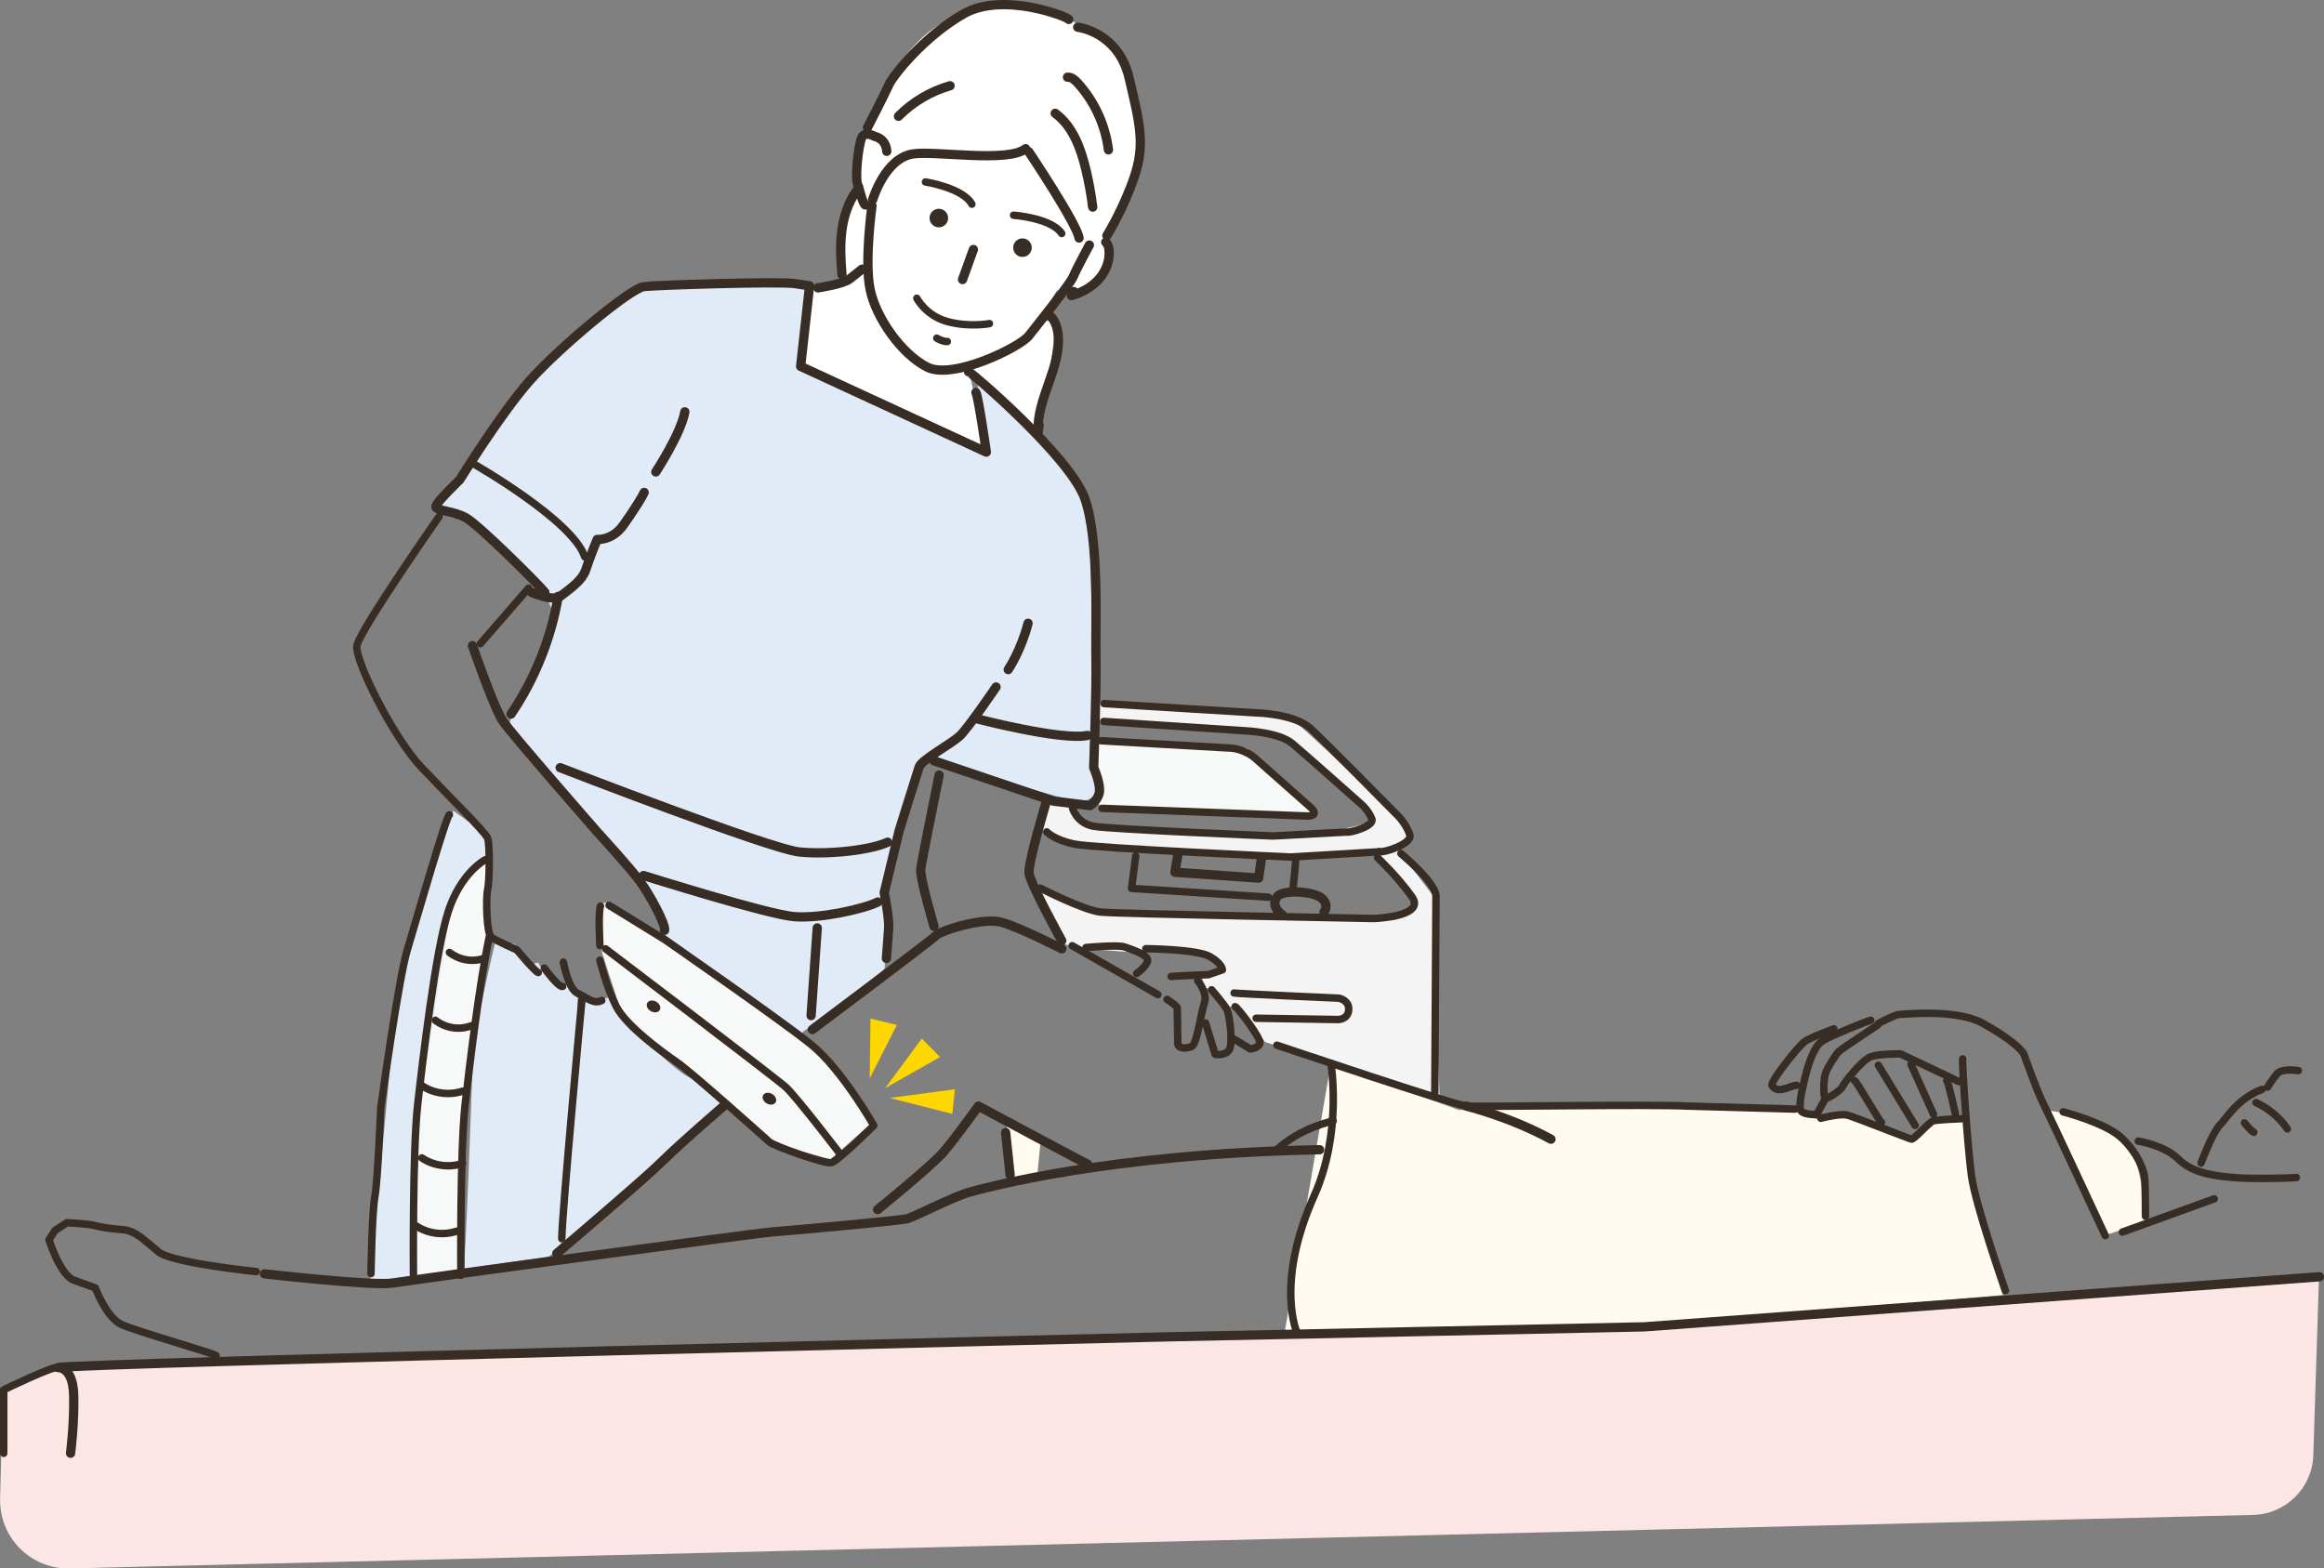 <?xml version="1.0" encoding="UTF-8"?>
<svg id="_レイヤー_2" data-name="レイヤー 2" xmlns="http://www.w3.org/2000/svg" viewBox="0 0 317.87 214.55">
  <rect x="0" y="0" width="317.87" height="214.55" fill="#808080" stroke="none"/>
  <defs>
    <style>
      .cls-1 {
        fill: #f4f4f4;
      }

      .cls-2 {
        fill: #e1eaf7;
      }

      .cls-3 {
        fill: #f7f8f8;
      }

      .cls-4 {
        fill: #fed600;
      }

      .cls-5 {
        fill: #fff;
      }

      .cls-6 {
        stroke-width: 1.02px;
      }

      .cls-6, .cls-7 {
        fill: none;
        stroke: #382d24;
        stroke-linecap: round;
        stroke-linejoin: round;
      }

      .cls-7 {
        stroke-width: 1.27px;
      }

      .cls-8 {
        fill: #382d24;
      }

      .cls-9 {
        fill: #fce5e5;
      }

      .cls-10 {
        fill: #fffbf1;
      }
    </style>
  </defs>
  <g id="_レイヤー_1-2" data-name="レイヤー 1">
    <g>
      <path class="cls-5" d="M111.1,39.11l4.35-.57s-.96-6.84,1.71-12.12c0,0,.29-6.84,1.48-8.44,1.19-1.6,5.14-22.06,26.11-15.97,0,0,8.36,3.25,9.65,8.56,1.29,5.31,1.68,10.98.36,14.66-1.32,3.68-3.76,7.91-3.76,7.91,0,0,1.18,3.12-.83,4.96-2.01,1.84-6.33,2.76-5.42,1.3s-3.65,6.03-3.65,6.03c0,0,3.78-4.23,3.04,1.28s-2.16,12.4-2.16,12.4l-9.58-9.05,2.5,11.78-25.35-11.22,1.54-11.53Z"/>
      <g>
        <path class="cls-1" d="M149.92,96.17s24.93.84,26.42,1.87c1.49,1.03,14.94,13.82,14.94,13.82,0,0,2.33,2.43,1.4,3.27-.93.84-4.57,1.3-4.57,1.49,0,.2-16.24.19-18.58.28-2.33.09-23.52-.93-24.08-1.4-.56-.47-2.89-1.87-2.89-1.87l.93-3.92,2.89.37s1.21,2.52,2.61,2.89c1.4.37,26.51,1.49,28.1,1.31,1.59-.19,10.46-1.08,10.18-2.24-.29-1.16-11.76-11.39-11.76-11.39,0,0-6.16-.84-6.44-.93s-19.04-.93-19.04-.93l-.09-2.61Z"/>
        <path class="cls-1" d="M142.03,121.66l3.34,7.42,1.98.62,8.16.62s1.24-.62,1.85-.62,7.05.25,8.16.74c1.11.49,1.73,1.73,1.73,1.73l-2.97.99.49,2.1s.74-.25,1.24.37c.49.62,2.22,2.1,2.22,2.1,0,0,.62-.12.99.12s3.83,4.7,3.83,4.7l23.86,7.54-.99-27.69-4.82-6.3-2.6.74s4.7,5.81,4.82,6.3c.12.49-1.73,2.72-2.84,2.72s-39.31-1.11-39.31-1.11c0,0-8.65-2.1-9.15-3.09Z"/>
        <path class="cls-10" d="M279.72,151.87s3.55.42,4.91.94c1.36.52,4.91,2.51,6.69,4.6,1.78,2.09,2.09,9.72,2.09,9.72l-5.54,1.88-8.15-17.14Z"/>
        <path class="cls-10" d="M182.03,145.47l17.49,6.37s37.69-.86,42.94-.26,3.9.75,3.9.75c0,0,1.35.75,2.55.75s3.45-.3,3.45-.3l9.14,3,2.85-2.4,4.38-.38s.65,7.43.65,8.27,4.55,15.89,4.55,15.89l-49.3,4.32-48.96,1.02"/>
        <polyline class="cls-10" points="141.91 160.4 138.46 161.22 137.64 153.34 142.4 155.47"/>
        <path class="cls-9" d="M.01,204.98l.4-14.43s5.36-2.94,7.37-3.17c2.01-.23,213.19-6.11,213.19-6.11l96.22-6.79-.78,24.58c-.14,4.48-3.76,8.07-8.24,8.18l-298.62,7.32c-5.33.13-9.68-4.23-9.53-9.56Z"/>
        <path class="cls-3" d="M149.52,104.33l.38-3.46,20.68,1.5,9.55,9.1-29.71-1.28-.45-.9s.68-1.65.38-2.41c-.3-.75-.83-2.56-.83-2.56Z"/>
        <path class="cls-3" d="M84.99,138.49s-2.19-6.73-2.57-7.93-.11-7.03-.11-7.03h1.12s24.23,16.19,24.01,16.3,4.8,4.02,4.8,4.02l6.81,9.94-5.47,4.8-8.15-2.23s-20.55-17.31-20.43-17.87Z"/>
        <path class="cls-3" d="M56.74,174.98c-.22-.53.38-24.18.38-26.18s4.19-24.94,5.05-26.47c.86-1.52,4.38-4.95,4.38-4.95,0,0,.1,9.56.38,10.19.28.62-2.76,19.52-3.05,20.94-.29,1.43-.86,14.57-.86,15.61s-.19,10-.19,10l-6.09.86Z"/>
        <path class="cls-2" d="M80.08,136.72s2.52,0,3.23-.28c.7-.28,1.96,4.07,3.37,4.77,1.4.7,6.17,5.89,7.99,6.31,1.82.42,4.21,3.79,4.21,3.79l-22.16,19.35,3.37-33.94Z"/>
        <path class="cls-2" d="M63.39,173.6c.28-.42,1.12-24.26,1.26-28.47.14-4.21,3.09-16.27,3.09-16.27l2.66.28s1.12,3.09,1.68,2.95c.56-.14,1.54-.42,1.54-.42,0,0,.59,1.5,1.96,2.38,1.37.89,1.26.84,1.96.7.7-.14.78.73,1.4,1.4.62.67-2.24,34.5-2.24,34.5l-1.68,1.26-11.64,1.68Z"/>
        <path class="cls-2" d="M50.63,175.01c.11-.78,2.52-27.49,3.37-35.48.84-7.99,5.89-22.02,5.89-22.02l2.1-6.59,5.19,3.65-.98,3.23s-3.09,2.8-3.93,4.49c-.84,1.68-3.65,21.88-4.21,24.54-.56,2.66-1.54,14.16-1.4,14.87.14.7-.14,12.76-.14,12.76,0,0-6,1.34-5.89.56Z"/>
        <path class="cls-2" d="M59.01,68.88s3.73-2.9,4.84-4.56c1.11-1.66,7.88-11.48,9.27-13.28,1.38-1.8,14.11-12.17,14.8-12.45s22.82.55,22.82.55l-1.24,11.06,24.76,10.93-.55-8.99s14.94,13,15.21,17.57c.28,4.56.69,28.08.69,28.63s-.41,6.64-.41,6.64c0,0,2.35,2.35.97,3.46-1.38,1.11-1.52,1.11-2.49,1.11s-3.87-.83-3.87-.83l-17.84-5.12-5.12,18.95s.28,9.54.14,9.96c-.14.41-11.62,8.99-11.62,8.99l-18.53-13.69s-3.98-9.36-6.5-11.62c-2.52-2.26-14.11-15.63-14.11-15.63l-.49-1.92s2.19-3.52,4.86-9.35c2.67-5.83-.5-8.09-.5-8.09,0,0-4.43-4.15-6.5-6.78-2.07-2.63-6.92-4.56-6.92-4.56l-1.66-.97Z"/>
        <path class="cls-7" d="M133.48,53.69c.31.41,1.43,8.16,1.43,8.16l-25.4-11.73,1.22-11.02-2.04-.31c-2.04-.31-18.77.2-20.6.41-1.84.2-11.63,8.36-15.61,12.85-3.98,4.49-9.59,13.57-9.59,13.57,0,0-2.96,2.86-3.26,3.57s2.24.61,4.08,1.63c1.84,1.02,10.1,9.28,10.81,10.2"/>
        <path class="cls-7" d="M132.46,50.84c.31,0,13.87,11.63,15.91,17.34,2.04,5.71,1.43,17.75,1.53,21.83.1,4.08-.31,14.99-.31,14.99,0,0,1.12,2.55.71,3.67-.41,1.12-1.22,1.53-1.22,1.53l-5-.61-16.32-5.51"/>
        <path class="cls-7" d="M136.24,93.98s-3.88,5.71-5,6.73c-1.12,1.02-5.2,3.26-5.51,4.18-.31.92-2.75,8.77-2.75,8.77l-2.04,8.47s.71,3.47.61,4.9c-.1,1.43-.31,4.08-.31,4.08"/>
        <path class="cls-7" d="M72.7,81.03s2.96,1.33,3.98.51c1.02-.82,2.96-2.04,3.47-3.67.51-1.63,1.53-4.08,1.53-4.08,0,0,2.04.2,3.57-1.94,1.53-2.14,2.65-3.98,2.86-4.49"/>
        <path class="cls-6" d="M60.06,70.66s-10.92,15.63-11.24,17.67c-.32,2.03,5.03,12.63,8.78,16.6,3.75,3.96,8.78,8.89,9.1,9.74.32.86.26,6.02,0,7.02-.25,1-.17,6.01.5,6.51.67.5,3.5,1.75,3.5,1.75,0,0,2.5,3,2.92,3.09"/>
        <path class="cls-6" d="M74.46,132.44s1.92,2.67,2.5,2.5"/>
        <path class="cls-6" d="M77.05,131.61s.67,3.67,1.92,4.25c1.25.58,2.25,1.59,3.34,1"/>
        <path class="cls-6" d="M82.05,131.36s.92,3.75,2.25,6.34c1.33,2.59,6.09,6.09,8.26,7.59,2.17,1.5,12.01,10.34,12.68,10.93.67.58,7.51,3,8.43,2.84.92-.17,5.84-5.09,5.84-5.09,0,0-4.34-7.67-8.59-11.1-4.25-3.42-20.02-14.35-20.02-14.35l-7.59-4.67"/>
        <path class="cls-6" d="M82.05,129.36c0-.25-.25-4.5.08-5.42"/>
        <path class="cls-7" d="M90.9,127.27c.17-.83-2-4.84-3.34-6.67-1.33-1.84-5.76-6.67-5.76-6.67,0,0-11.76-13.43-13.01-15.27-1.25-1.84-4.17-10.34-4.17-10.34"/>
        <line class="cls-6" x1="65.7" y1="88.06" x2="72.29" y2="80.47"/>
        <path class="cls-6" d="M35.05,173.95s-11.48-1.17-13.36-2.69c-1.87-1.52-3.16-2.93-4.92-3.05s-3.05-.35-3.98-.59c-.94-.23-3.63-.35-3.63-.35l-1.64,1.05-.82,1.29s1.52,4.8,3.4,5.51c1.87.7,2.93,1.05,2.93,1.05,0,0,1.52,4.1,3.63,5.04,2.11.94,12.42,3.87,12.89,4.22"/>
        <path class="cls-6" d="M61.47,111.46c-.4,0-4.56,14.48-5.77,18.51-1.21,4.02-3.62,21.59-3.62,21.59,0,0-.4,9.92-.8,12.07-.4,2.15-.54,10.6-.54,10.6"/>
        <path class="cls-7" d="M76.62,105.02s28.7,11.13,32.72,11.53c4.02.4,9.79-.27,12.07-1.34"/>
        <path class="cls-7" d="M88.02,119.77s17.03,5.36,20.65,5.63c3.62.27,9.52-1.07,11.4-2.01"/>
        <path class="cls-6" d="M79.58,136.83s-2.74,29.46-2.74,32.62"/>
        <line class="cls-7" x1="111.78" y1="126.94" x2="110.94" y2="138.93"/>
        <path class="cls-7" d="M137.9,91.6s1.73-2.55,2.72-6.34"/>
        <path class="cls-7" d="M89.7,64.56s3.43-5.21,3.97-8.22"/>
        <path class="cls-7" d="M111.87,39.38s3.4-.5,4.33-1.21c.92-.71,1.7-1.35,1.7-1.35"/>
        <path class="cls-6" d="M151.02,96.25l20.82,1.27s5.21.09,7.45,2.17c2.24,2.08,11.61,11.6,11.61,11.6,0,0,1.33,1.16,1.92,2.88.44,1.28-3.67,2.54-4.16,2.33"/>
        <path class="cls-6" d="M143.17,113.8s1.04,1.12,3.84,1.68c2.8.56,29.55,1.76,29.55,1.76l12.09-.72"/>
        <path class="cls-7" d="M161.16,116.68c-.08.24-.46,2.64-.46,2.64l11.45.8.4-2.8"/>
        <path class="cls-6" d="M142.29,121.49s5.93,3.04,8.25,3.28c2.32.24,37.39.88,37.39.88,0,0,7.13-.24,5.2-2.96-1.92-2.72-4.72-5.37-4.72-5.37"/>
        <path class="cls-6" d="M191.61,116.76s4.64,3.84,4.8,5.77l-.16,26.91"/>
        <path class="cls-6" d="M150.58,101.33l17.81,1.01c1.01.06,2.46.65,3.22,1.33l7.69,6.81c.76.67.55,1.19-.46,1.15l-28.11-1.05"/>
        <path class="cls-7" d="M175.41,125.17s-1.82-1.21-.66-2.57c.79-.92,4.89-.69,6.01.26,1.12.94.34,1.89.34,1.89"/>
        <polyline class="cls-6" points="155.34 117.1 154.77 121.53 173.49 122.73"/>
        <path class="cls-6" d="M177.18,117.66c.1.19-.34,3.99-.34,3.99"/>
        <path class="cls-6" d="M168.8,135.84c.27.09,14.34.71,14.34.71,0,0,1.42.27,1.33,1.59-.09,1.33-1.42,1.33-1.42,1.33l-11.24-.18"/>
        <path class="cls-7" d="M146.18,2.66c.09-.26-8.88-3.87-14.33-.79-5.45,3.08-9.76,8.53-10.29,9.76-.53,1.23-2.9,5.8-2.9,5.8"/>
        <path class="cls-7" d="M121.29,20.7c-.12-1.81-1.67-2.04-1.67-2.04,0,0-1.32-.79-1.76.18-.44.97-1.05,5.98-.43,6.68,0,0,.6,2.53.96,2.53"/>
        <path class="cls-7" d="M119.27,28.16s-1.06,7.56-.26,11.43c.79,3.87,4.31,8.88,7.83,10.64,3.52,1.76,12.66-2.73,13.89-4.31,1.23-1.58,5.63-7.03,6.07-8.09.44-1.06,2.2-4.31,2.2-4.31"/>
        <path class="cls-7" d="M147.41,3.72s5.54.62,7.03,6.95c1.49,6.33,2.2,9.14.7,13.54-1.49,4.4-3.74,8.02-3.74,8.02"/>
        <path class="cls-7" d="M119.36,27.33s1.69-5.79,5.62-6.29c3.17-.41,12.93,1.23,15.3-.7"/>
        <path class="cls-7" d="M140.73,20.78s6.59,9.85,6.86,11.78"/>
        <circle class="cls-8" cx="128.41" cy="29.83" r="1.27"/>
        <circle class="cls-8" cx="139.85" cy="33.88" r="1.27"/>
        <line class="cls-7" x1="133.14" y1="34.13" x2="131.65" y2="38.24"/>
        <path class="cls-6" d="M125.4,40.8s1.23,2.4,4.22,3.2,5.71.27,5.71.27"/>
        <path class="cls-6" d="M128.13,46.26s.77.49,1.44.46"/>
        <path class="cls-6" d="M126.58,24.89s5.12.8,6.35,3.04"/>
        <path class="cls-6" d="M138.63,29.44s5.17.37,6.59,2.5"/>
        <path class="cls-7" d="M117.12,26.16c-1.14,1.6-1.75,3.55-1.99,5.5-.24,1.96-.13,3.94.03,5.9"/>
        <path class="cls-7" d="M143.49,43.09c.79.61,1.12,1.64,1.23,2.63.48,4.57-2.98,8.81-2.72,13.4.04-.31.09-.62.13-.93"/>
        <path class="cls-7" d="M144.33,15.5c2.4,1.76,3.49,4.78,4.19,7.67.41,1.7.72,3.43.94,5.16-.03-.13-.05-.26-.08-.4"/>
        <path class="cls-7" d="M146.01,10.56c.56-.04,1.04.4,1.42.82,2.28,2.52,3.76,5.75,4.18,9.12"/>
        <path class="cls-7" d="M122.89,15.91c1.95-1.97,4.4-3.42,7.06-4.18"/>
        <path class="cls-7" d="M151.24,33.13c.3.26.41.68.45,1.07.15,1.45-.44,2.93-1.42,4.02-.98,1.09-2.32,1.81-3.72,2.22.1-.19.21-.37.31-.56"/>
        <path class="cls-6" d="M66.36,117.62s-3.32,1.73-5.05,7.07c-1.73,5.34-3.46,20.05-4.18,26.4-.72,6.35-.58,23.37-.58,23.37"/>
        <path class="cls-6" d="M66.93,128.13c-1.41,6.65-2.71,17.69-3.31,22.96-.72,6.35-.58,23.37-.58,23.37"/>
        <path class="cls-7" d="M36.17,174.26s14.82,1.68,17.48,1.26c2.66-.42,49.91-6.85,51.87-6.99,1.96-.14,17.62-1.54,18.6-1.82s6.43-3.08,8.53-3.64c2.1-.56,18.94-5.25,47.84-5.79"/>
        <path class="cls-7" d="M76.16,171.46s12.02-10.21,14.4-12.58c2.38-2.38,8.39-7.55,8.39-7.55"/>
        <path class="cls-7" d="M111.11,140.84s16.22-12.16,16.92-12.86c.7-.7,6.43-2.52,8.95-1.82,2.52.7,8.25,3.64,8.25,3.64"/>
        <path class="cls-7" d="M128.45,106.03s-2.38,11.74-2.52,12.86c-.14,1.12,1.82,7.83,1.82,7.83"/>
        <path class="cls-7" d="M142.99,110.08s-2.38,7.97-2.24,9.37c.14,1.4,4.47,9.23,4.47,9.23"/>
        <path class="cls-6" d="M82.83,129.8s23.21,17.62,24.64,18.91c1.43,1.29,7.45,9.17,7.45,9.17"/>
        <path class="cls-7" d="M317.24,174.66l-92.34,6.85-65.34,1.37s-150.54,3.65-151.62,4.2c0,0,2.04-.16,2.14,3.76.1,3.93-.43,7.96-.43,7.96"/>
        <path class="cls-7" d="M120.04,165.47s7.33-5.94,8.98-7.84c1.64-1.9,4.8-6.32,4.8-6.32,0,0,14.54,7.8,14.92,7.93"/>
        <path class="cls-6" d="M177.48,182.52s-3.21-6.72,2.28-18.97c3.87-8.63,2.28-18.08,2.28-18.08"/>
        <path class="cls-6" d="M148.54,129.62s4.38-.41,5.28-.08c.91.33,3.3,1.07,3.14,1.9-.17.83-1.49,1.73-1.49,1.73"/>
        <path class="cls-6" d="M156.72,129.78c.25,0,7.02.08,8.75,1.07,1.73.99,1.73,1.82,1.73,1.82l-1.9.66s-4.46.17-5.12.25"/>
        <path class="cls-6" d="M163.82,134.16s1.4,1.65.91,3.05c-.5,1.4-.99,5.61-1.73,5.94s-1.9.33-1.9-.41-.08-4.62-.08-4.87-1.4-1.16-1.4-1.16"/>
        <path class="cls-6" d="M165.72,135.4s1.65,1.9,2.06,2.64c.41.74.91,4.79.33,5.61-.58.83-1.9.58-1.9.58l-1.32-4.29"/>
        <path class="cls-6" d="M168.94,137.71c.25,0,3.63,4.38,3.38,5.04-.25.66-1.32.74-1.32.74l-2.15-1.32"/>
        <line class="cls-6" x1="146.65" y1="129.37" x2="158.37" y2="136.06"/>
        <path class="cls-6" d="M174.65,142.98c.39.13,24.34,8.2,25.9,8.33,1.56.13,25.19-.27,30.26,0l14.72.41"/>
        <path class="cls-6" d="M267.92,147.96c-.17-.11-7.95-3.78-7.95-3.78,0,0-2.93-.06-4.12.39-1.18.45-3.67,3.61-3.83,4.06-.17.45-1.92,1.69-2.31,1.58-.39-.11-.28-2.42-.06-3.27.23-.85,1.52-2.76,1.86-3.1s5.3-3.61,5.3-3.61"/>
        <path class="cls-6" d="M255.87,139.57c-.17,0-5.49,2.07-6.73,2.92-1.24.85-2.09,4.17-2.31,5.13-.23.96-.96,3.89-.45,4.4.51.51,2.09.45,2.09.45l1.24-2.26"/>
        <path class="cls-6" d="M250.83,140.74s-3.21,1.18-4,1.75c-.79.56-4.81,5.54-4.45,6.03.85,1.18,2.31.06,3.33-.06"/>
        <path class="cls-6" d="M256.92,140.01s2.31-1.24,2.88-1.24,7.73-.79,11.33,1.18,5.41,3.61,5.7,4.29c0,0,1.68,4.78,2.61,6.65.94,1.87,8.51,18.14,8.51,18.14"/>
        <path class="cls-6" d="M249.05,152.98c.21-.07,2.72-.7,3.69-.42.98.28,8.36,3.2,8.71,3.27.35.07,2.44-2.37,3-2.51.56-.14,3.48-.28,3.83-.28"/>
        <path class="cls-6" d="M253.65,147.82c.21-.07,3.34,5.5,3.69,5.71"/>
        <path class="cls-6" d="M256.92,145.73s4.81,7.87,5.02,8.22"/>
        <line class="cls-6" x1="261.38" y1="145.59" x2="264.45" y2="152.42"/>
        <path class="cls-6" d="M266.26,147.82c.21,0,1.18,4.53,1.18,4.53"/>
        <path class="cls-6" d="M274.29,176.55s-4.11-11.68-4.65-15.8c-.54-4.11-1.3-15.36-1.19-15.9"/>
        <path class="cls-6" d="M282.19,152.1s5.84,1.51,8.01,3.57c2.16,2.06,3.03,4.33,3.14,5.41.11,1.08.11,5.3.11,5.3"/>
        <path class="cls-6" d="M290.3,168.54s11.03-4,12.55-4.54"/>
        <path class="cls-6" d="M292.46,156.1s3.57.54,5.52,2.49c1.95,1.95,5.08,2.27,7.46,2.49,2.38.22,7.57.11,8.65,0"/>
        <path class="cls-6" d="M301.05,159.1s1.58-4.21,2.56-5.19c.98-.98,2.41-3.61,5.79-4.89"/>
        <path class="cls-6" d="M314.36,146.46s-2.26-.38-2.93.45c-.68.83-1.28,1.8-1.28,1.8"/>
        <path class="cls-6" d="M308.57,150.83s2.56,1.05,4.29,3.61"/>
        <path class="cls-6" d="M306.99,153.61s.9,1.13,1.28,1.28"/>
        <path class="cls-6" d="M7.93,187.08c-.57-.29-7.42,3.04-7.42,3.04v8.69"/>
        <line class="cls-7" x1="137.55" y1="154.93" x2="138.16" y2="160.72"/>
        <path class="cls-6" d="M56.87,167.67c1.61,1.09,3.73,1.37,5.57.76"/>
        <path class="cls-6" d="M57.7,158.4c1.61,1.09,3.73,1.37,5.57.76"/>
        <path class="cls-6" d="M57.7,148.51c1.61,1.09,3.73,1.37,5.57.76"/>
        <path class="cls-6" d="M59.55,139.57c1.41,1.09,3.28,1.37,4.89.76"/>
        <path class="cls-6" d="M61.47,130.29c1.41,1.09,3.28,1.37,4.89.76"/>
        <path class="cls-6" d="M146.7,110.56s.55,2.05,2.88,2.47c2.33.42,24.55,1.33,24.55,1.33l10.05-.54h0c.4.15,3.82-.8,3.46-1.77-.49-1.3-1.6-2.17-1.6-2.17,0,0-7.39-6.58-9.26-8.15-1.86-1.57-6.36-1.75-6.36-1.75l-19.46-1.29"/>
        <path class="cls-6" d="M64.77,63.45s13.61,7.75,15.21,12.73"/>
        <path class="cls-7" d="M133.38,98.27s11.7,3.07,15.36,2.34"/>
        <polygon class="cls-4" points="126.08 142.07 128.58 144.6 121.07 148.86 126.08 142.07"/>
        <polygon class="cls-4" points="130.61 149.01 130.26 152.38 121.7 150.2 130.61 149.01"/>
        <polygon class="cls-4" points="119.06 139.34 122.67 140.21 118.96 147.52 119.06 139.34"/>
        <path class="cls-8" d="M90.25,138.16c-.2.36-.75.44-1.22.17-.48-.26-.7-.77-.5-1.13.2-.36.75-.44,1.22-.17s.7.77.5,1.13Z"/>
        <path class="cls-8" d="M106.1,150.78c-.2.36-.75.44-1.22.17-.48-.26-.7-.77-.5-1.13.2-.36.75-.44,1.22-.17s.7.77.5,1.13Z"/>
        <path class="cls-7" d="M69.9,97.68c3.27-4.82,5.48-10.35,6.45-16.1"/>
        <path class="cls-6" d="M182.35,153.34s-4.49.91-7.71,3.94"/>
        <path class="cls-7" d="M200.55,151.31s5.87,1.42,11.59,4.53"/>
      </g>
    </g>
  </g>
</svg>